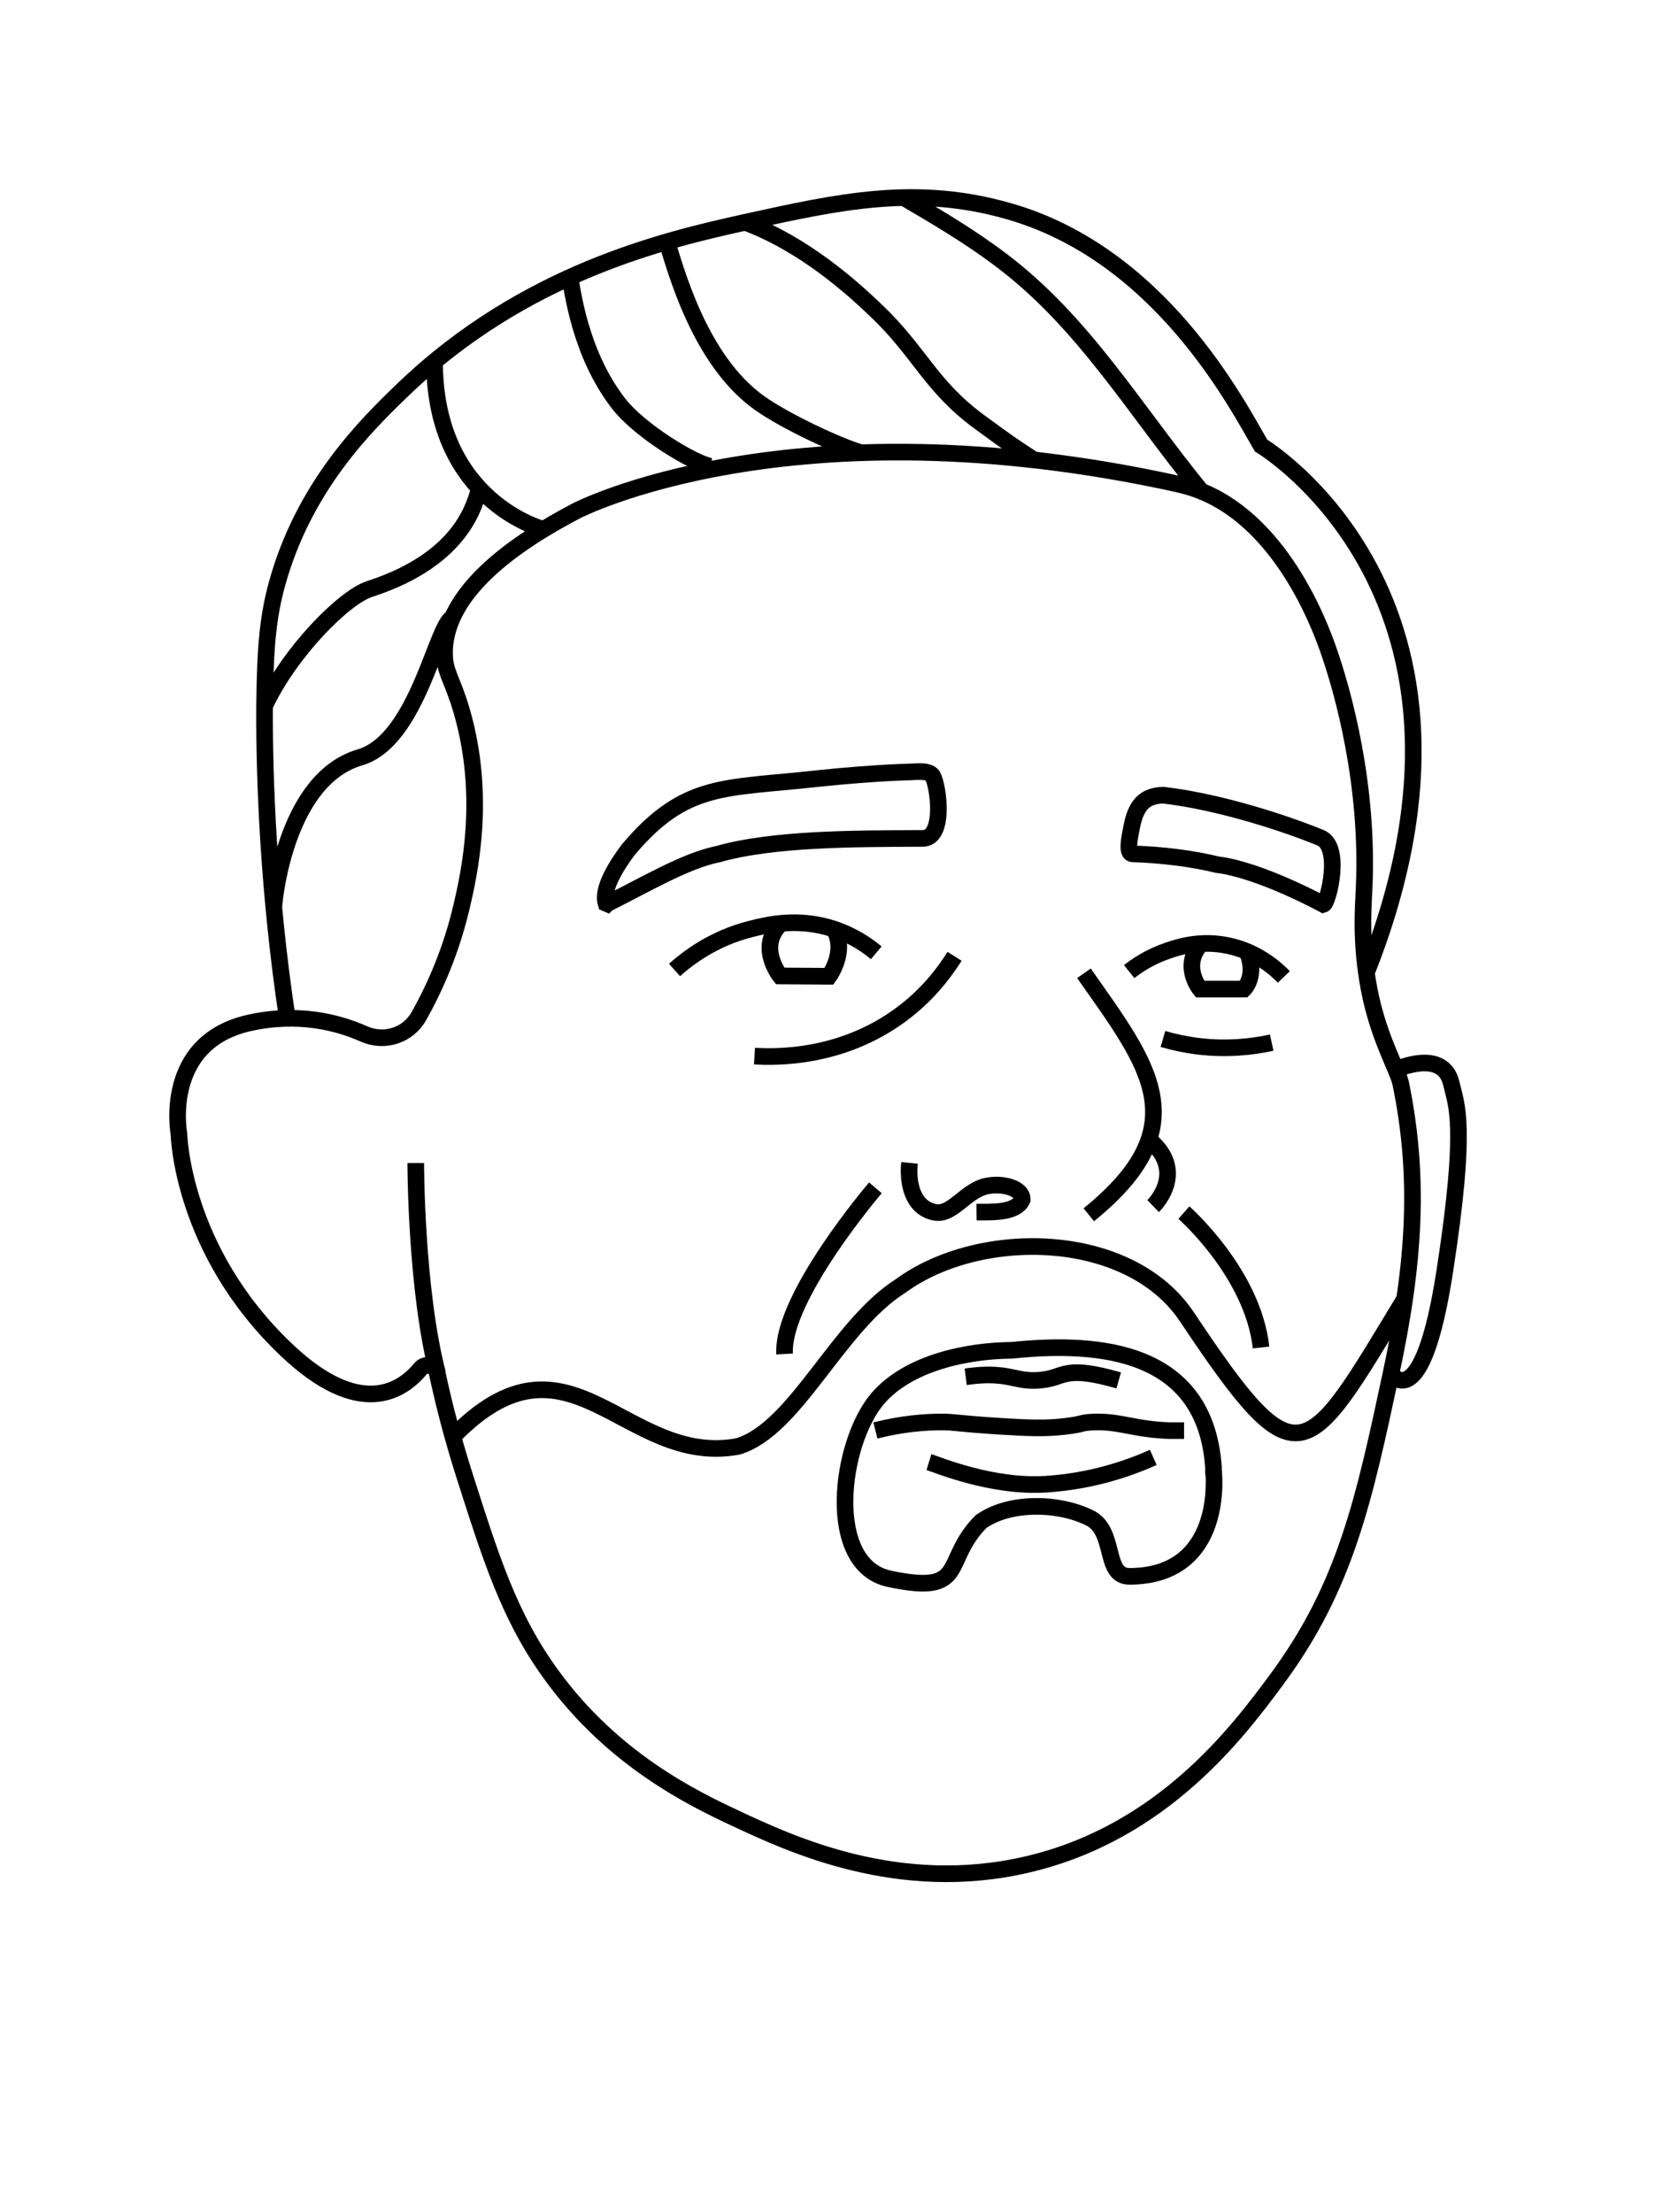<?xml version="1.0" encoding="UTF-8"?>
<svg id="heads" xmlns="http://www.w3.org/2000/svg" viewBox="0 0 100 133">
  <defs>
    <style>
      .cls-1 {
        fill: none;
        stroke: #000;
        stroke-miterlimit: 10;
      }
    </style>
  </defs>
  <g id="Peter_Zylka-Greger" data-name="Peter Zylka-Greger">
    <path class="cls-1" d="M70.89,29.12c5.38,1.18,8.06,7.34,8.94,9.82.97,2.72,2.47,8.29,2.2,14.39-.06,1.29-.23,3.34.29,6.1.55,2.94,1.73,4.87,1.91,5.72,1.13,5.52.88,10.62-.59,17.46-1.62,7.57-2.73,12.79-6.89,18.4-2.27,3.06-6.8,9.18-14.96,11.09-7.76,1.82-14.25-1.22-17.6-2.79-2.52-1.18-7.3-3.49-11-8.56-2.6-3.55-3.71-7.2-5.28-12.1-.68-2.14-1.21-4.17-1.62-6.09-.1-.47-.71-.63-1.01-.26-1.14,1.38-3.68,3.03-8.07-1.15-6.31-6-6.45-12.97-6.45-12.97,0,0-1.03-5.51,4.25-6.68,2.94-.65,5.34-.02,6.88.67,1.22.54,2.65.09,3.3-1.08.98-1.74,1.95-3.95,2.57-6.6.46-1.97,1.5-6.6,0-11.75-.59-2.01-1.04-2.31-1.03-3.52.03-3.66,4.25-6.58,7.92-8.5,0,0,12.9-6.74,36.22-1.61Z"/>
    <path class="cls-1" d="M82.17,58.47c8.96-22.55-6.34-31.68-6.34-31.68-1.47-2.53-6.08-11.51-15.2-14.1-5.58-1.59-10.17-.57-15.84.68-4.8,1.06-13.23,3.03-20.53,10.03-2.24,2.15-6.01,5.85-7.62,11.77-.49,1.82-.7,3.54-.73,7.29-.03,4.39.24,11.31,1.37,18.79"/>
    <path class="cls-1" d="M62.18,27.66c-1.31-.87-1.19-.75-3.31-2.31-2.92-2.15-3.55-4.16-6.16-6.65-1.45-1.39-4.34-4.01-7.92-5.34"/>
    <path class="cls-1" d="M51.68,27.19c-1.2-.35-4.43-1.83-6.01-2.96-3.65-2.59-5.07-8.17-5.57-9.69"/>
    <path class="cls-1" d="M42.74,28.04c-.97-.15-4.28-2.12-5.57-3.81-2.35-3.07-2.74-6.83-2.93-7.71"/>
    <path class="cls-1" d="M32.71,31.84s-6.58-1.66-6.58-10.11"/>
    <path class="cls-1" d="M28.84,29.39c-.28.63-.76,4.13-6.63,6.03-1.52.5-4.76,3.74-6.31,7.04"/>
    <path class="cls-1" d="M27.25,37.13c-.98.23-2.1,7.38-5.61,8.41-4.32,1.27-5.12,8.13-5.17,8.96"/>
    <path class="cls-1" d="M58.72,72.88c.83-.01,2.38.09,2.75-.75,0-.74-1.23-.96-1.92-.85-1.43.13-2.24,1.88-3.39,1.6-1.31-.29-1.59-1.78-1.47-2.96"/>
    <path class="cls-1" d="M65.47,73.04c6.61-5.35,3.61-8.96-.29-14.52"/>
    <path class="cls-1" d="M69.34,72.52s2.12-2.05-.26-4.01"/>
    <path class="cls-1" d="M27.25,86.37c7-7.19,10.29,1.85,17.12.6,3.49-1.05,5.99-7.26,9.8-9.66,4.76-3.48,13.77-3.33,17.23,1.91,6.72,10.08,7.11,8.72,13.07-1.13"/>
    <path class="cls-1" d="M72.98,88.46c.17,2.26-.43,6.32-5.07,6.32-1.55,0-.8-2.68-2.34-3.49-1.88-.96-4.89-1.02-6.59.21-2.36,2.38-.72,4.44-5.49,3.43-3.9-.82-3-8.15-.72-10.83,1.89-2.21,5.49-2.89,8.06-2.91,5.39-.56,11.67.04,12.14,7.06v.2Z"/>
    <path class="cls-1" d="M52.64,86.01c1.62-.41,2.97-.51,3.96-.51.9,0,.73.08,3.59.26,1.78.11,2.71.14,3.89,0,1.09-.13.85-.21,1.54-.25,1.7-.1,2.54.45,4.77.51.35,0,.64,0,.81,0"/>
    <path class="cls-1" d="M55.86,87.91c.49.15,3.79,1.54,7.04,1.33,2.78-.18,4.99-.96,6.45-1.61"/>
    <path class="cls-1" d="M58.07,82.78c.62-.08,1.49-.2,2.56,0,.55.1.98.25,1.69.22.7-.03,1.19-.22,1.39-.29.72-.24,1.47-.31,3.56.29"/>
    <path class="cls-1" d="M57.4,57.5c-.63,1-1.64,2.34-3.23,3.51-3.56,2.63-7.47,2.57-8.8,2.49"/>
    <path class="cls-1" d="M69.93,62.47c.62.18,1.33.34,2.14.44,1.78.21,3.3.02,4.4-.22"/>
    <path class="cls-1" d="M36.52,54.33c2.25-1.12,4.72-2.59,6.64-2.97,3.33-.95,8.26-.93,12.29-.95,1.39.05,1-3.08.63-3.77-.29-.38-1.04-.21-1.86-.21-1.54.06-3.4.21-5.03.38-5.64.63-7.97.2-11.42,4.29-.59.79-1.61,2.31-1.33,3.21l.07.03Z"/>
    <path class="cls-1" d="M73.2,51.99c-1.52-.37-3.27-.59-5.09-.65-.4-.01-.2-.94,0-1.89.28-1.14.8-1.6,1.82-1.64,2.94.33,6.74,1.45,9.45,2.55,1.35.52.48,3.94.2,4.02,0,0-3.81-2.08-6.38-2.39Z"/>
    <path class="cls-1" d="M67.9,58.42c.48-.38,1.26-.9,2.32-1.26.58-.2,1.79-.6,3.31-.36,1.95.3,3.21,1.46,3.67,1.94"/>
    <path class="cls-1" d="M52.69,57.29c-.51-.43-1.36-1.03-2.55-1.43-2.13-.7-3.96-.27-5.01,0-2.22.56-3.75,1.73-4.57,2.46"/>
    <path class="cls-1" d="M72.26,56.7c-1.27,1.35-.1,2.77-.1,2.77h2.64s.83-.8.16-2.32"/>
    <path class="cls-1" d="M46.97,55.52c-1.48,1.38-.06,3.16-.06,3.16l2.94.02s1.1-1.51.29-2.84"/>
    <path class="cls-1" d="M52.64,71.42s-5.65,6.6-5.46,9.99"/>
    <path class="cls-1" d="M71.19,72.91s4.14,3.63,4.64,8.11"/>
    <path class="cls-1" d="M72.23,29.53c-4.02-4.92-7.07-10.16-12.03-13.89-1.87-1.42-3.91-2.62-5.96-3.82"/>
    <path class="cls-1" d="M83.65,82.61s1.86,2.69,3.23-6.19.68-10,.39-11.27c-.49-2.15-3.32-.84-3.32-.84"/>
    <path class="cls-1" d="M25,69.93s0,7.57,1.31,12.64"/>
  </g>
</svg>